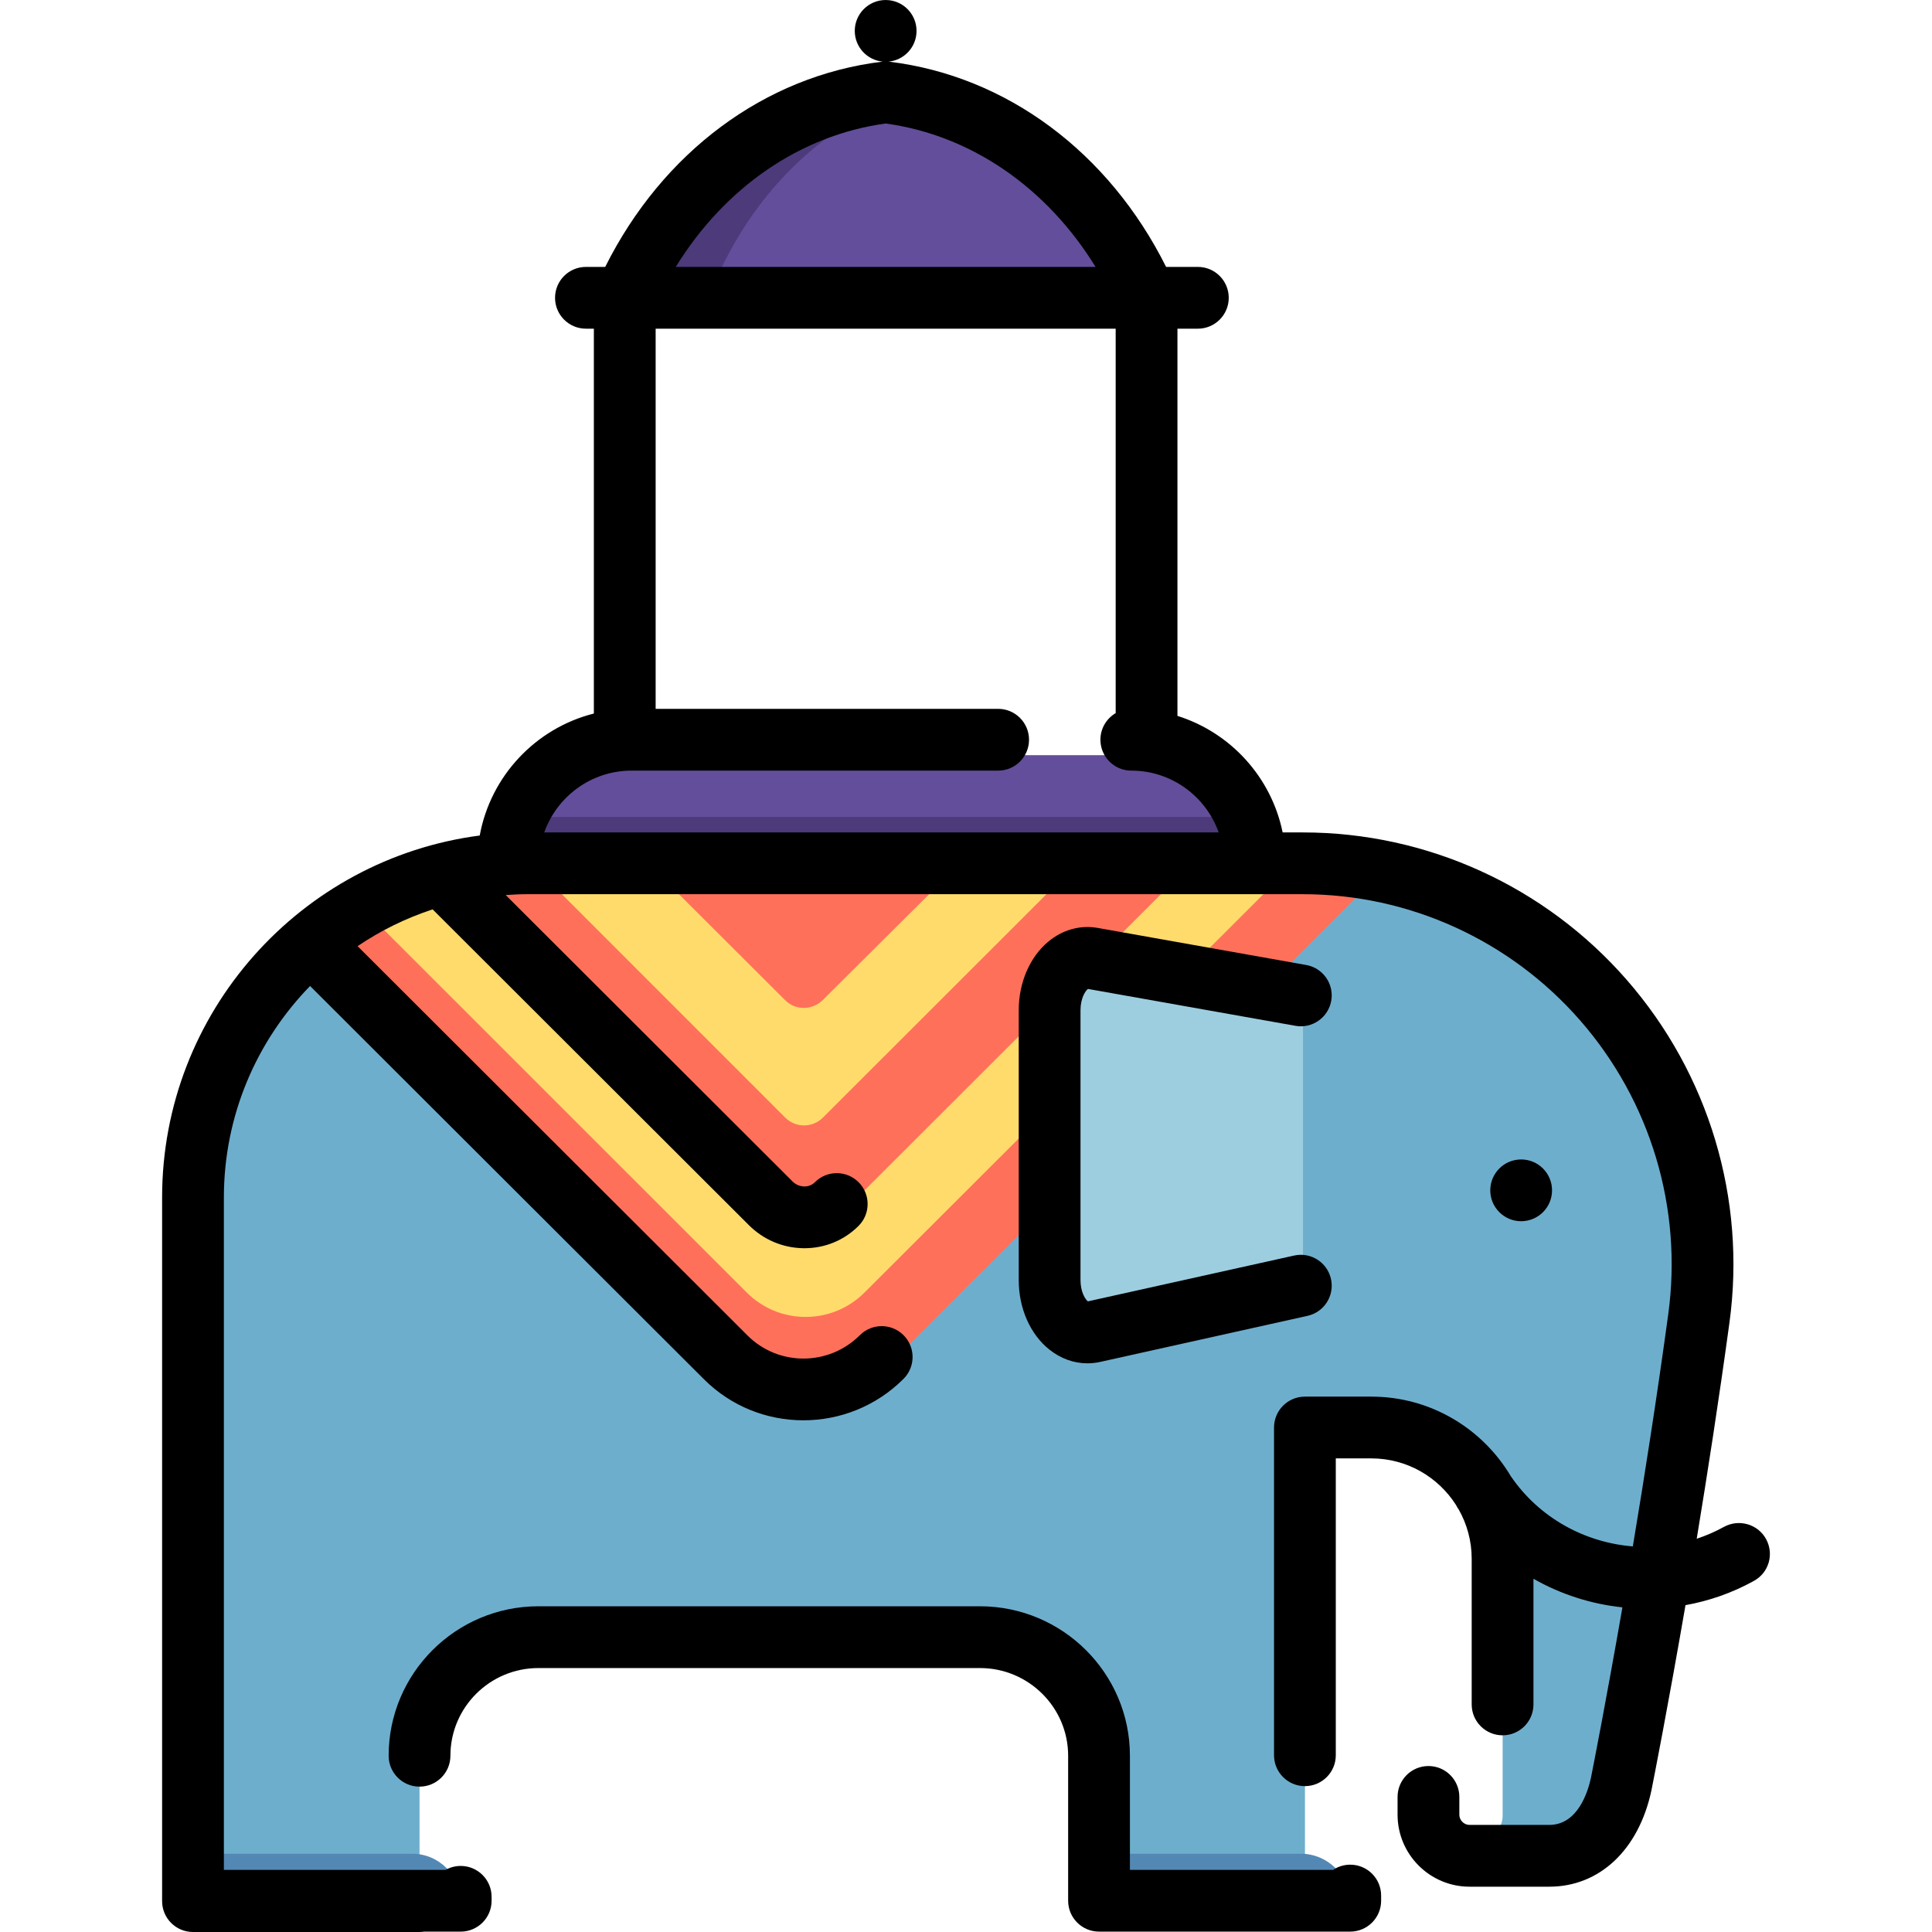 <?xml version="1.0" encoding="iso-8859-1"?>
<!-- Uploaded to: SVG Repo, www.svgrepo.com, Generator: SVG Repo Mixer Tools -->
<svg height="800px" width="800px" version="1.1" id="Layer_1" xmlns="http://www.w3.org/2000/svg" xmlns:xlink="http://www.w3.org/1999/xlink" 
	 viewBox="0 0 512.001 512.001" xml:space="preserve">
<path style="fill:#6EAECD;" d="M345.301,232.881H139.717c-48.709,0-88.562,39.853-88.562,88.562v186.465h60.026v-38.421
	c0-17.357,14.07-31.427,31.427-31.427H259.7c17.357,0,31.558,14.201,31.558,31.558v38.29h54.569V382.399h17.605
	c19.209,0,34.781,15.572,34.781,34.781v64.051c0,3.367-2.73,6.096-6.096,6.096h-0.056c-3.218,0-5.852-2.633-5.852-5.852v-1.181
	c0-1.966-1.395-3.765-3.347-3.988c-2.435-0.277-4.292,1.616-4.292,3.99v4.716c0,5.989,4.9,10.89,10.89,10.89h21.124
	c10.417,0,16.822-8.555,19.063-18.994c2.212-11.128,12.516-64.314,20.586-123.456C458.906,289.848,409.494,232.881,345.301,232.881z
	"/>
<path style="fill:#FF705B;" d="M361.936,234.184c-5.411-0.855-10.964-1.312-16.635-1.312H139.717
	c-21.741,0-41.705,7.959-57.161,21.082l109.754,109.717c11.414,11.414,29.92,11.392,41.334-0.022L357.73,239.506
	C359.374,237.861,360.769,236.07,361.936,234.184z"/>
<path style="fill:#FFDB6C;" d="M338.61,232.872H139.717c-14.867,0-28.899,3.732-41.234,10.276l99.437,99.407
	c8.611,8.611,22.572,8.593,31.184-0.017l107.535-107.383C337.359,234.435,338.011,233.964,338.61,232.872z"/>
<path style="fill:#FF705B;" d="M139.717,232.872c-7.775,0-15.321,1.029-22.518,2.935l87.027,87.03
	c4.834,4.834,12.67,4.83,17.503-0.003l90.044-89.96H139.717V232.872z"/>
<path style="fill:#FFDB6C;" d="M144.798,232.872l63.295,63.307c2.756,2.756,7.224,2.758,9.981,0.002l63.361-63.308H144.798V232.872z
	"/>
<path style="fill:#FF705B;" d="M175.809,232.872l32.284,32.21c2.756,2.756,7.224,2.668,9.981-0.088l32.289-32.122h-74.554V232.872z"
	/>
<path style="fill:#9DCEE0;" d="M345.301,344.814l-54.915,12.203c-6.115,1.359-11.659-5.147-11.659-13.68v-71.528
	c0-8.358,5.329-14.813,11.345-13.744l55.229,9.818L345.301,344.814L345.301,344.814z"/>
<g>
	<path style="fill:#5388B4;" d="M122.077,507.808H51.138v-16.553h58.063c7.111,0,12.876,5.765,12.876,12.876
		C122.077,504.131,122.077,507.808,122.077,507.808z"/>
	<path style="fill:#5388B4;" d="M357.814,507.808H291.24v-16.553h53.468c7.209,0,13.106,5.898,13.106,13.106V507.808z"/>
</g>
<path style="fill:#634E9B;" d="M303.828,75.371c-13.521-30.558-39.101-50.76-69.142-54.442
	c-30.042,3.682-55.621,23.884-69.142,54.442H303.828z"/>
<path style="fill:#4C3A7A;" d="M234.808,20.945l-0.121-0.015c-30.042,3.676-55.621,23.932-69.142,54.442h23.647
	c9.954-23.162,26.447-39.646,46.445-48.316C238.626,25.758,238.045,21.344,234.808,20.945z"/>
<path style="fill:#634E9B;" d="M332.526,232.871H134.623l0,0c0-18.083,14.658-32.741,32.741-32.741h97.138h16.371h18.914
	C317.868,200.13,332.526,214.788,332.526,232.871L332.526,232.871z"/>
<path style="fill:#4C3A7A;" d="M134.623,232.872L134.623,232.872h197.903l0,0c0-5.965-1.603-12.005-4.391-16.371H139.013
	C136.226,220.867,134.623,226.907,134.623,232.872z"/>
<path d="M468.01,407.834c-2.184-3.954-7.201-5.367-11.161-3.186c-2.333,1.286-4.744,2.324-7.2,3.135
	c2.878-17.435,5.915-37.049,8.681-57.318c4.468-32.757-5.454-65.847-27.222-90.787c-21.676-24.833-52.955-39.076-85.817-39.076
	h-5.379c-2.981-14.643-13.804-26.468-27.876-30.884V87.104h5.41c4.522,0,8.185-3.665,8.185-8.185c0-4.52-3.664-8.185-8.185-8.185
	h-8.417c-15.184-30.382-42.246-50.572-73.325-54.381c-0.094-0.012-0.189-0.009-0.284-0.017c4.187-0.361,7.473-3.869,7.473-8.149
	c0-4.52-3.665-8.185-8.185-8.185c-4.52,0-8.185,3.665-8.185,8.185c0,4.28,3.286,7.788,7.473,8.149
	c-0.094,0.009-0.189,0.005-0.284,0.017c-31.08,3.809-58.141,23.998-73.325,54.381h-5.109c-4.522,0-8.185,3.665-8.185,8.185
	c0,4.52,3.664,8.185,8.185,8.185h2.102v101.99c-15.413,3.887-27.367,16.541-30.246,32.327
	c-47.428,6.183-84.174,46.845-84.174,95.931v186.465c0,4.52,3.664,8.185,8.185,8.185h60.026c0.414,0,0.816-0.04,1.214-0.099h9.709
	c4.522,0,8.185-3.665,8.185-8.185v-1.039c0-4.52-3.664-8.185-8.185-8.185c-1.45,0-2.812,0.378-3.994,1.039H59.331V317.35
	c0-21.783,8.723-41.556,22.842-56.048l104.365,104.2c7.265,7.265,16.813,10.895,26.372,10.895c9.601,0,19.215-3.663,26.537-10.985
	c3.197-3.197,3.197-8.38,0-11.575c-3.198-3.197-8.38-3.197-11.576,0c-8.228,8.229-21.576,8.27-29.762,0.085L94.766,250.743
	c6.086-4.12,12.772-7.409,19.885-9.749l83.803,83.674c3.861,3.862,8.979,6.036,14.409,6.123c0.112,0.001,0.224,0.002,0.336,0.002
	c5.427,0,10.506-2.097,14.334-5.924c3.197-3.197,3.197-8.38,0-11.575c-3.198-3.197-8.38-3.197-11.576,0
	c-0.954,0.955-2.085,1.154-2.833,1.127c-1.157-0.019-2.254-0.49-3.098-1.334l-76.008-75.89c1.882-0.132,3.774-0.224,5.689-0.224
	h205.583c28.133,0,54.917,12.199,73.483,33.47c18.659,21.378,27.165,49.738,23.336,77.81c-2.995,21.951-6.31,43.125-9.391,61.557
	c-12.682-1.003-24.775-7.526-32.341-18.604c-7.496-12.612-21.252-21.085-36.957-21.085h-17.605c-4.522,0-8.185,3.665-8.185,8.185
	v86.855c0,4.52,3.664,8.185,8.185,8.185c4.522,0,8.185-3.665,8.185-8.185v-78.67h9.42c9.422,0,17.708,4.929,22.434,12.338
	c0.147,0.296,0.308,0.587,0.494,0.87c0.064,0.097,0.135,0.186,0.2,0.283c2.202,3.871,3.467,8.342,3.467,13.105v38.605
	c0,4.52,3.664,8.185,8.185,8.185s8.185-3.665,8.185-8.185v-33.3c7.26,4.134,15.307,6.709,23.574,7.576
	c-4.278,24.565-7.663,41.766-8.342,45.185c-0.824,3.797-3.531,12.47-11.048,12.47h-21.124c-1.466,0-2.704-1.239-2.704-2.704v-4.715
	c0-4.52-3.664-8.185-8.185-8.185s-8.185,3.665-8.185,8.185v4.715c0,10.518,8.557,19.075,19.075,19.075h21.124
	c13.322,0,23.694-9.756,27.066-25.461c0.009-0.04,0.017-0.082,0.025-0.122c0.682-3.433,4.396-22.29,9.014-49.028
	c6.177-1.102,12.256-3.192,17.99-6.353c0.033-0.019,0.155-0.085,0.188-0.104C468.806,416.74,470.195,411.789,468.01,407.834z
	 M234.708,32.73c22.623,3.097,42.68,16.967,55.623,38.003H179.085C192.028,49.697,212.085,35.828,234.708,32.73z M167.386,204.222
	h97.132c4.522,0,8.185-3.665,8.185-8.185c0-4.52-3.664-8.185-8.185-8.185h-90.766V87.104h121.914v101.882
	c-2.417,1.423-4.044,4.045-4.044,7.051c0,4.52,3.664,8.185,8.185,8.185c10.671,0,19.775,6.843,23.154,16.371H144.232
	C147.61,211.064,156.713,204.222,167.386,204.222z"/>
<path d="M288.326,262.078l54.975,9.773c4.447,0.793,8.7-2.176,9.491-6.626c0.792-4.452-2.175-8.7-6.626-9.492l-55.228-9.819
	c-4.684-0.833-9.369,0.474-13.194,3.679c-4.865,4.076-7.77,10.852-7.77,18.123v71.528c0,7.45,3.018,14.317,8.072,18.371
	c3.02,2.422,6.522,3.68,10.12,3.68c1.137,0,2.284-0.125,3.429-0.38l54.914-12.203c4.414-0.98,7.195-5.353,6.214-9.766
	c-0.979-4.412-5.352-7.199-9.766-6.214l-54.645,12.14c-0.683-0.492-1.969-2.475-1.969-5.63v-71.528
	C286.346,264.541,287.648,262.552,288.326,262.078z"/>
<circle cx="403.123" cy="315.451" r="8.185"/>
<path d="M357.831,494.16c-1.676,0-3.236,0.504-4.534,1.369h-7.472h-46.383v-30.235c0-21.843-17.829-39.613-39.743-39.613h-117.03
	c-21.877,0-39.675,17.77-39.675,39.613c0,4.52,3.664,8.185,8.185,8.185c4.522,0,8.185-3.665,8.185-8.185
	c0-12.816,10.454-23.242,23.304-23.242h117.029c12.888,0,23.373,10.426,23.373,23.242v38.421c0,4.52,3.664,8.185,8.185,8.185h54.569
	h12.005c4.522,0,8.185-3.665,8.185-8.185v-1.369C366.016,497.825,362.351,494.16,357.831,494.16z"/>
</svg>